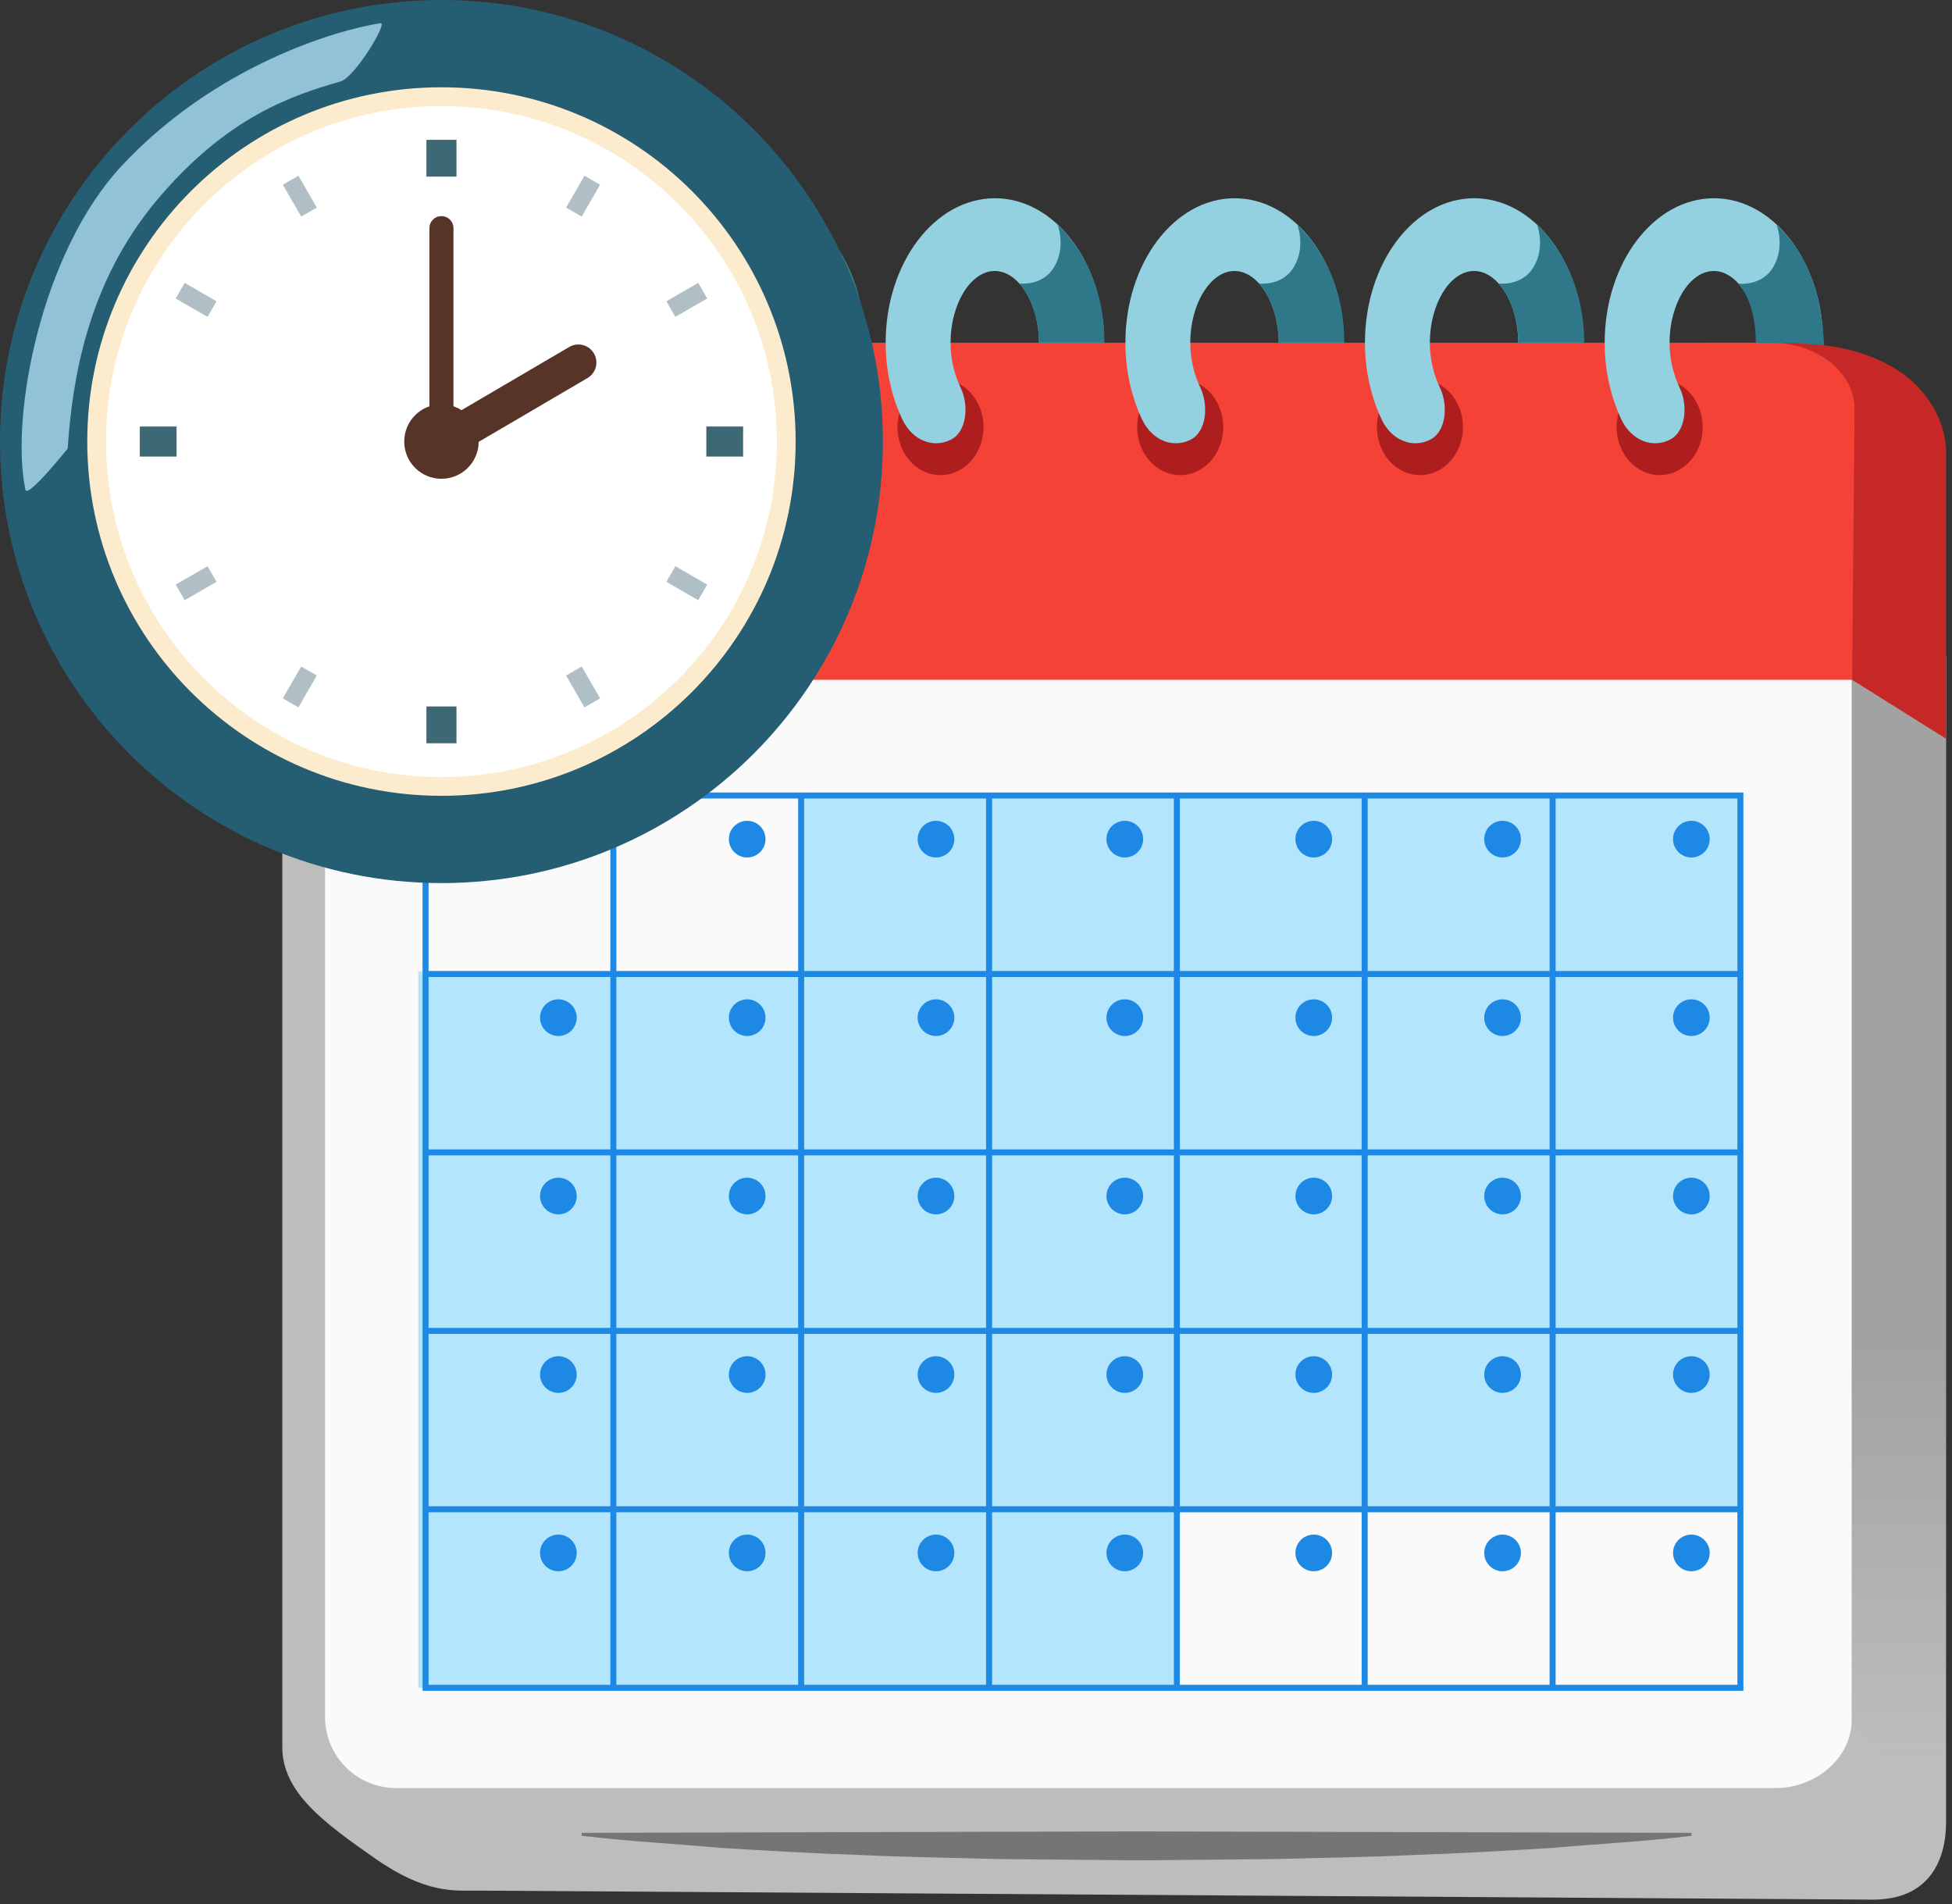 <svg xmlns="http://www.w3.org/2000/svg" width="325" height="317" viewBox="0 0 325 317" fill="none"><rect x="0" y="0" width="325" height="317" fill="#333333" stroke="none"/><path d="M47 109.12V290.833C47 298.389 54.023 303.451 62.306 309.263C70.856 315.27 75.578 314.712 79.671 314.712L311.832 316.214C320.963 316.214 324.014 309.99 324.014 303.281V109.12H47Z" fill="#BDBDBD"></path><path opacity="0.29" d="M324.014 303.257L303.961 282.647V109.12L324.014 121.277V303.257Z" fill="url(#paint0_linear_2002_196)"></path><path d="M324.014 122.973L308.369 113.164L283.884 57.049H297.059C320.43 57.049 324.014 70.539 324.014 75.141V122.973Z" fill="#C62828"></path><path d="M54.12 111.13V285.82C54.12 292.359 59.424 297.638 65.939 297.638H295.654C302.193 297.638 308.296 292.77 308.296 286.231V111.13H54.12Z" fill="#FAFAFA"></path><path d="M308.369 113.164H47V68.069C47 61.99 53.224 57.049 60.926 57.049H294.855C302.58 57.049 308.829 62.014 308.78 68.141L308.369 113.164Z" fill="#F44336"></path><path d="M281.68 305.582C273.978 306.527 266.277 306.914 258.575 307.592C250.873 308.077 243.172 308.513 235.47 308.779C227.769 309.166 220.067 309.239 212.366 309.457L189.261 309.675L166.156 309.457C158.455 309.239 150.753 309.142 143.052 308.779C135.35 308.513 127.648 308.077 119.947 307.592C112.245 306.914 104.544 306.502 96.842 305.582V305.098L189.237 304.855L281.631 305.098V305.582H281.68Z" fill="#757575"></path><path d="M133.34 132.321V161.674H69.644V280.952H195.945V251.235H289.769V132.321H133.34Z" fill="#B3E5FC"></path><path d="M76.789 79.088C80.748 79.088 83.958 75.51 83.958 71.096C83.958 66.682 80.748 63.104 76.789 63.104C72.83 63.104 69.62 66.682 69.62 71.096C69.62 75.51 72.83 79.088 76.789 79.088Z" fill="#AF1E1E"></path><path d="M80.107 64.509C79.114 62.426 78.436 59.834 78.436 57.049C78.436 50.583 81.802 45.109 85.799 45.109C89.795 45.109 93.161 50.583 93.161 57.049H104.011C104.011 43.802 95.849 33 85.823 33C75.796 33 67.634 43.777 67.634 57.049C67.634 61.772 68.676 66.156 70.444 69.885C72.066 73.252 75.53 74.753 78.606 73.13C81.173 71.726 81.512 67.415 80.107 64.509Z" fill="#94D1E0"></path><path d="M104.011 57.049C104.011 48.936 100.935 41.767 96.285 37.408C96.334 37.553 97.666 41.016 95.777 44.334C93.863 47.725 89.891 47.192 89.891 47.192C91.853 49.372 93.161 53.005 93.161 57.049H104.011Z" fill="#2F7889"></path><path d="M116.702 79.088C120.661 79.088 123.87 75.51 123.87 71.096C123.87 66.682 120.661 63.104 116.702 63.104C112.742 63.104 109.533 66.682 109.533 71.096C109.533 75.51 112.742 79.088 116.702 79.088Z" fill="#AF1E1E"></path><path d="M120.02 64.509C119.027 62.426 118.348 59.834 118.348 57.049C118.348 50.583 121.715 45.109 125.711 45.109C129.707 45.109 133.073 50.583 133.073 57.049H143.923C143.923 43.802 135.762 33 125.735 33C115.709 33 107.547 43.777 107.547 57.049C107.547 61.772 108.588 66.156 110.356 69.885C111.979 73.252 115.442 74.753 118.518 73.13C121.085 71.726 121.424 67.415 120.02 64.509Z" fill="#94D1E0"></path><path d="M136.198 37.408C136.246 37.553 137.578 41.016 135.689 44.334C133.776 47.701 129.804 47.192 129.804 47.192C131.766 49.372 133.073 53.005 133.073 57.049H143.948C143.948 48.936 140.848 41.767 136.198 37.408Z" fill="#2F7889"></path><path d="M156.59 79.088C160.549 79.088 163.759 75.51 163.759 71.096C163.759 66.682 160.549 63.104 156.59 63.104C152.631 63.104 149.421 66.682 149.421 71.096C149.421 75.51 152.631 79.088 156.59 79.088Z" fill="#AF1E1E"></path><path d="M159.932 64.509C158.939 62.426 158.261 59.834 158.261 57.049C158.261 50.583 161.627 45.109 165.623 45.109C169.62 45.109 172.986 50.583 172.986 57.049H183.836C183.836 43.802 175.674 33 165.648 33C155.621 33 147.459 43.777 147.459 57.049C147.459 61.772 148.501 66.156 150.269 69.885C151.891 73.252 155.355 74.753 158.43 73.13C160.998 71.726 161.337 67.415 159.932 64.509Z" fill="#94D1E0"></path><path d="M176.086 37.408C176.134 37.553 177.466 41.016 175.577 44.334C173.664 47.725 169.692 47.192 169.692 47.192C171.654 49.372 172.962 53.005 172.962 57.049H183.884C183.909 48.936 180.76 41.767 176.086 37.408Z" fill="#2F7889"></path><path d="M196.502 79.088C200.462 79.088 203.671 75.51 203.671 71.096C203.671 66.682 200.462 63.104 196.502 63.104C192.543 63.104 189.334 66.682 189.334 71.096C189.334 75.51 192.543 79.088 196.502 79.088Z" fill="#AF1E1E"></path><path d="M199.845 64.509C198.852 62.426 198.173 59.834 198.173 57.049C198.173 50.583 201.54 45.109 205.536 45.109C209.532 45.109 212.898 50.583 212.898 57.049H223.748C223.748 43.802 215.587 33 205.56 33C195.534 33 187.372 43.777 187.372 57.049C187.372 61.772 188.413 66.156 190.181 69.885C191.804 73.252 195.267 74.753 198.343 73.13C200.91 71.726 201.225 67.415 199.845 64.509Z" fill="#94D1E0"></path><path d="M215.998 37.408C216.047 37.553 217.379 41.016 215.49 44.334C213.577 47.725 209.605 47.192 209.605 47.192C211.566 49.372 212.874 53.005 212.874 57.049H223.821C223.845 48.936 220.673 41.767 215.998 37.408Z" fill="#2F7889"></path><path d="M236.415 79.088C240.374 79.088 243.584 75.51 243.584 71.096C243.584 66.682 240.374 63.104 236.415 63.104C232.456 63.104 229.246 66.682 229.246 71.096C229.246 75.51 232.456 79.088 236.415 79.088Z" fill="#AF1E1E"></path><path d="M239.733 64.509C238.74 62.426 238.062 59.834 238.062 57.049C238.062 50.583 241.428 45.109 245.424 45.109C249.42 45.109 252.787 50.583 252.787 57.049H263.637C263.637 43.802 255.475 33 245.448 33C235.422 33 227.26 43.777 227.26 57.049C227.26 61.772 228.302 66.156 230.07 69.885C231.692 73.252 235.155 74.753 238.231 73.13C240.798 71.726 241.137 67.415 239.733 64.509Z" fill="#94D1E0"></path><path d="M255.911 37.408C255.959 37.553 257.291 41.016 255.402 44.334C253.489 47.725 249.517 47.192 249.517 47.192C251.479 49.372 252.787 53.005 252.787 57.049H263.782C263.782 48.936 260.561 41.767 255.911 37.408Z" fill="#2F7889"></path><path d="M276.327 79.088C280.287 79.088 283.496 75.51 283.496 71.096C283.496 66.682 280.287 63.104 276.327 63.104C272.368 63.104 269.159 66.682 269.159 71.096C269.159 75.51 272.368 79.088 276.327 79.088Z" fill="#AF1E1E"></path><path d="M279.645 64.509C278.652 62.426 277.974 59.834 277.974 57.049C277.974 50.583 281.341 45.109 285.337 45.109C289.333 45.109 292.699 50.583 292.699 57.049H303.549C303.549 43.802 295.388 33 285.361 33C275.334 33 267.173 43.777 267.173 57.049C267.173 61.772 268.214 66.156 269.982 69.885C271.605 73.252 275.068 74.753 278.144 73.13C280.711 71.726 281.05 67.415 279.645 64.509Z" fill="#94D1E0"></path><path d="M303.695 57.485C303.331 47.749 300.183 41.501 295.799 37.432C295.848 37.577 297.18 41.041 295.291 44.359C293.377 47.749 289.405 47.216 289.405 47.216C291.367 49.396 292.336 53.029 292.336 57.074H296.041C299.117 57.025 303.695 57.485 303.695 57.485Z" fill="#2F7889"></path><path d="M102.122 132.418V280.952M133.388 132.418V280.952M164.679 132.418V280.952M195.945 132.418V280.952M227.212 132.418V280.952M258.502 132.418V280.952M70.856 251.235H289.769M70.856 221.543H289.769M70.856 191.827H289.769M70.856 162.134H289.769M70.856 132.418V280.952H289.769V132.418H70.856Z" stroke="#1E88E5" stroke-miterlimit="10" stroke-linecap="square"></path><path d="M281.607 142.735C283.292 142.735 284.659 141.369 284.659 139.684C284.659 137.998 283.292 136.632 281.607 136.632C279.922 136.632 278.555 137.998 278.555 139.684C278.555 141.369 279.922 142.735 281.607 142.735Z" fill="#1E88E5"></path><path d="M250.171 142.735C251.856 142.735 253.223 141.369 253.223 139.684C253.223 137.998 251.856 136.632 250.171 136.632C248.486 136.632 247.12 137.998 247.12 139.684C247.12 141.369 248.486 142.735 250.171 142.735Z" fill="#1E88E5"></path><path d="M218.735 142.735C220.42 142.735 221.787 141.369 221.787 139.684C221.787 137.998 220.42 136.632 218.735 136.632C217.05 136.632 215.684 137.998 215.684 139.684C215.684 141.369 217.05 142.735 218.735 142.735Z" fill="#1E88E5"></path><path d="M187.275 142.735C188.96 142.735 190.327 141.369 190.327 139.684C190.327 137.998 188.96 136.632 187.275 136.632C185.59 136.632 184.223 137.998 184.223 139.684C184.223 141.369 185.59 142.735 187.275 142.735Z" fill="#1E88E5"></path><path d="M155.839 142.735C157.524 142.735 158.891 141.369 158.891 139.684C158.891 137.998 157.524 136.632 155.839 136.632C154.154 136.632 152.787 137.998 152.787 139.684C152.787 141.369 154.154 142.735 155.839 142.735Z" fill="#1E88E5"></path><path d="M124.403 142.735C126.088 142.735 127.455 141.369 127.455 139.684C127.455 137.998 126.088 136.632 124.403 136.632C122.718 136.632 121.352 137.998 121.352 139.684C121.352 141.369 122.718 142.735 124.403 142.735Z" fill="#1E88E5"></path><path d="M92.967 142.735C94.653 142.735 96.019 141.369 96.019 139.684C96.019 137.998 94.653 136.632 92.967 136.632C91.282 136.632 89.916 137.998 89.916 139.684C89.916 141.369 91.282 142.735 92.967 142.735Z" fill="#1E88E5"></path><path d="M281.607 172.452C283.292 172.452 284.659 171.085 284.659 169.4C284.659 167.715 283.292 166.348 281.607 166.348C279.922 166.348 278.555 167.715 278.555 169.4C278.555 171.085 279.922 172.452 281.607 172.452Z" fill="#1E88E5"></path><path d="M250.171 172.452C251.856 172.452 253.223 171.085 253.223 169.4C253.223 167.715 251.856 166.348 250.171 166.348C248.486 166.348 247.12 167.715 247.12 169.4C247.12 171.085 248.486 172.452 250.171 172.452Z" fill="#1E88E5"></path><path d="M218.735 172.452C220.42 172.452 221.787 171.085 221.787 169.4C221.787 167.715 220.42 166.348 218.735 166.348C217.05 166.348 215.684 167.715 215.684 169.4C215.684 171.085 217.05 172.452 218.735 172.452Z" fill="#1E88E5"></path><path d="M187.275 172.452C188.96 172.452 190.327 171.085 190.327 169.4C190.327 167.715 188.96 166.348 187.275 166.348C185.59 166.348 184.223 167.715 184.223 169.4C184.223 171.085 185.59 172.452 187.275 172.452Z" fill="#1E88E5"></path><path d="M155.839 172.452C157.524 172.452 158.891 171.085 158.891 169.4C158.891 167.715 157.524 166.348 155.839 166.348C154.154 166.348 152.787 167.715 152.787 169.4C152.787 171.085 154.154 172.452 155.839 172.452Z" fill="#1E88E5"></path><path d="M124.403 172.452C126.088 172.452 127.455 171.085 127.455 169.4C127.455 167.715 126.088 166.348 124.403 166.348C122.718 166.348 121.352 167.715 121.352 169.4C121.352 171.085 122.718 172.452 124.403 172.452Z" fill="#1E88E5"></path><path d="M92.967 172.452C94.653 172.452 96.019 171.085 96.019 169.4C96.019 167.715 94.653 166.348 92.967 166.348C91.282 166.348 89.916 167.715 89.916 169.4C89.916 171.085 91.282 172.452 92.967 172.452Z" fill="#1E88E5"></path><path d="M281.607 202.144C283.292 202.144 284.659 200.778 284.659 199.092C284.659 197.407 283.292 196.041 281.607 196.041C279.922 196.041 278.555 197.407 278.555 199.092C278.555 200.778 279.922 202.144 281.607 202.144Z" fill="#1E88E5"></path><path d="M250.171 202.144C251.856 202.144 253.223 200.778 253.223 199.092C253.223 197.407 251.856 196.041 250.171 196.041C248.486 196.041 247.12 197.407 247.12 199.092C247.12 200.778 248.486 202.144 250.171 202.144Z" fill="#1E88E5"></path><path d="M218.735 202.144C220.42 202.144 221.787 200.778 221.787 199.092C221.787 197.407 220.42 196.041 218.735 196.041C217.05 196.041 215.684 197.407 215.684 199.092C215.684 200.778 217.05 202.144 218.735 202.144Z" fill="#1E88E5"></path><path d="M187.275 202.144C188.96 202.144 190.327 200.778 190.327 199.092C190.327 197.407 188.96 196.041 187.275 196.041C185.59 196.041 184.223 197.407 184.223 199.092C184.223 200.778 185.59 202.144 187.275 202.144Z" fill="#1E88E5"></path><path d="M155.839 202.144C157.524 202.144 158.891 200.778 158.891 199.092C158.891 197.407 157.524 196.041 155.839 196.041C154.154 196.041 152.787 197.407 152.787 199.092C152.787 200.778 154.154 202.144 155.839 202.144Z" fill="#1E88E5"></path><path d="M124.403 202.144C126.088 202.144 127.455 200.778 127.455 199.092C127.455 197.407 126.088 196.041 124.403 196.041C122.718 196.041 121.352 197.407 121.352 199.092C121.352 200.778 122.718 202.144 124.403 202.144Z" fill="#1E88E5"></path><path d="M92.967 202.144C94.653 202.144 96.019 200.778 96.019 199.092C96.019 197.407 94.653 196.041 92.967 196.041C91.282 196.041 89.916 197.407 89.916 199.092C89.916 200.778 91.282 202.144 92.967 202.144Z" fill="#1E88E5"></path><path d="M281.607 261.552C283.292 261.552 284.659 260.186 284.659 258.501C284.659 256.815 283.292 255.449 281.607 255.449C279.922 255.449 278.555 256.815 278.555 258.501C278.555 260.186 279.922 261.552 281.607 261.552Z" fill="#1E88E5"></path><path d="M250.171 261.552C251.856 261.552 253.223 260.186 253.223 258.501C253.223 256.815 251.856 255.449 250.171 255.449C248.486 255.449 247.12 256.815 247.12 258.501C247.12 260.186 248.486 261.552 250.171 261.552Z" fill="#1E88E5"></path><path d="M218.735 261.552C220.42 261.552 221.787 260.186 221.787 258.501C221.787 256.815 220.42 255.449 218.735 255.449C217.05 255.449 215.684 256.815 215.684 258.501C215.684 260.186 217.05 261.552 218.735 261.552Z" fill="#1E88E5"></path><path d="M187.275 261.552C188.96 261.552 190.327 260.186 190.327 258.501C190.327 256.815 188.96 255.449 187.275 255.449C185.59 255.449 184.223 256.815 184.223 258.501C184.223 260.186 185.59 261.552 187.275 261.552Z" fill="#1E88E5"></path><path d="M155.839 261.552C157.524 261.552 158.891 260.186 158.891 258.501C158.891 256.815 157.524 255.449 155.839 255.449C154.154 255.449 152.787 256.815 152.787 258.501C152.787 260.186 154.154 261.552 155.839 261.552Z" fill="#1E88E5"></path><path d="M124.403 261.552C126.088 261.552 127.455 260.186 127.455 258.501C127.455 256.815 126.088 255.449 124.403 255.449C122.718 255.449 121.352 256.815 121.352 258.501C121.352 260.186 122.718 261.552 124.403 261.552Z" fill="#1E88E5"></path><path d="M92.967 261.552C94.653 261.552 96.019 260.186 96.019 258.501C96.019 256.815 94.653 255.449 92.967 255.449C91.282 255.449 89.916 256.815 89.916 258.501C89.916 260.186 91.282 261.552 92.967 261.552Z" fill="#1E88E5"></path><path d="M281.607 231.86C283.292 231.86 284.659 230.494 284.659 228.809C284.659 227.123 283.292 225.757 281.607 225.757C279.922 225.757 278.555 227.123 278.555 228.809C278.555 230.494 279.922 231.86 281.607 231.86Z" fill="#1E88E5"></path><path d="M250.171 231.86C251.856 231.86 253.223 230.494 253.223 228.809C253.223 227.123 251.856 225.757 250.171 225.757C248.486 225.757 247.12 227.123 247.12 228.809C247.12 230.494 248.486 231.86 250.171 231.86Z" fill="#1E88E5"></path><path d="M218.735 231.86C220.42 231.86 221.787 230.494 221.787 228.809C221.787 227.123 220.42 225.757 218.735 225.757C217.05 225.757 215.684 227.123 215.684 228.809C215.684 230.494 217.05 231.86 218.735 231.86Z" fill="#1E88E5"></path><path d="M187.275 231.86C188.96 231.86 190.327 230.494 190.327 228.809C190.327 227.123 188.96 225.757 187.275 225.757C185.59 225.757 184.223 227.123 184.223 228.809C184.223 230.494 185.59 231.86 187.275 231.86Z" fill="#1E88E5"></path><path d="M155.839 231.86C157.524 231.86 158.891 230.494 158.891 228.809C158.891 227.123 157.524 225.757 155.839 225.757C154.154 225.757 152.787 227.123 152.787 228.809C152.787 230.494 154.154 231.86 155.839 231.86Z" fill="#1E88E5"></path><path d="M124.403 231.86C126.088 231.86 127.455 230.494 127.455 228.809C127.455 227.123 126.088 225.757 124.403 225.757C122.718 225.757 121.352 227.123 121.352 228.809C121.352 230.494 122.718 231.86 124.403 231.86Z" fill="#1E88E5"></path><path d="M92.967 231.86C94.653 231.86 96.019 230.494 96.019 228.809C96.019 227.123 94.653 225.757 92.967 225.757C91.282 225.757 89.916 227.123 89.916 228.809C89.916 230.494 91.282 231.86 92.967 231.86Z" fill="#1E88E5"></path><path d="M73.5 147C114.093 147 147 114.093 147 73.5C147 32.907 114.093 0 73.5 0C32.907 0 0 32.907 0 73.5C0 114.093 32.907 147 73.5 147Z" fill="#255D73"></path><path d="M73.5 132.472C106.069 132.472 132.471 106.069 132.471 73.5C132.471 40.931 106.069 14.529 73.5 14.529C40.931 14.529 14.528 40.931 14.528 73.5C14.528 106.069 40.931 132.472 73.5 132.472Z" fill="#FCEBCD"></path><path d="M56.718 13.549C48.853 15.827 37.84 19.318 26.056 33.394C14.418 47.322 12.017 63.504 11.27 74.664C11.27 74.664 4.545 83.08 4.226 81.512C1.69 69.323 6.811 42.079 20.2 27.673C35.782 10.915 56.044 4.974 63.369 3.859C64.631 3.663 59.106 12.863 56.718 13.549Z" fill="#92C2D6"></path><path d="M73.5 129.348C104.344 129.348 129.348 104.344 129.348 73.5C129.348 42.656 104.344 17.652 73.5 17.652C42.656 17.652 17.652 42.656 17.652 73.5C17.652 104.344 42.656 129.348 73.5 129.348Z" fill="white"></path><path d="M73.5 37.975V73.5" stroke="#563428" stroke-width="4" stroke-miterlimit="10" stroke-linecap="round"></path><path d="M73.5 79.698C76.923 79.698 79.698 76.923 79.698 73.5C79.698 70.077 76.923 67.302 73.5 67.302C70.077 67.302 67.302 70.077 67.302 73.5C67.302 76.923 70.077 79.698 73.5 79.698Z" fill="#563428"></path><path d="M96.297 60.343L73.855 73.5" stroke="#563428" stroke-width="6" stroke-miterlimit="10" stroke-linecap="round"></path><path d="M73.5 117.6V123.725M73.5 23.275V29.4M29.4 73.5H23.275M123.725 73.5H117.6" stroke="#3D6874" stroke-width="5" stroke-miterlimit="10"></path><path d="M51.45 111.695L48.388 117M98.612 30L95.55 35.304M95.55 111.695L98.612 117M48.388 30L51.45 35.304M111.695 95.55L117 98.612M30 48.388L35.304 51.45M35.304 95.55L30 98.612M117 48.388L111.695 51.45" stroke="#B0BEC5" stroke-width="3" stroke-miterlimit="10"></path><defs><linearGradient id="paint0_linear_2002_196" x1="313.988" y1="189.359" x2="313.988" y2="292.824" gradientUnits="userSpaceOnUse"><stop offset="0.337" stop-color="#616161"></stop><stop offset="1" stop-color="#616161" stop-opacity="0"></stop></linearGradient></defs></svg>